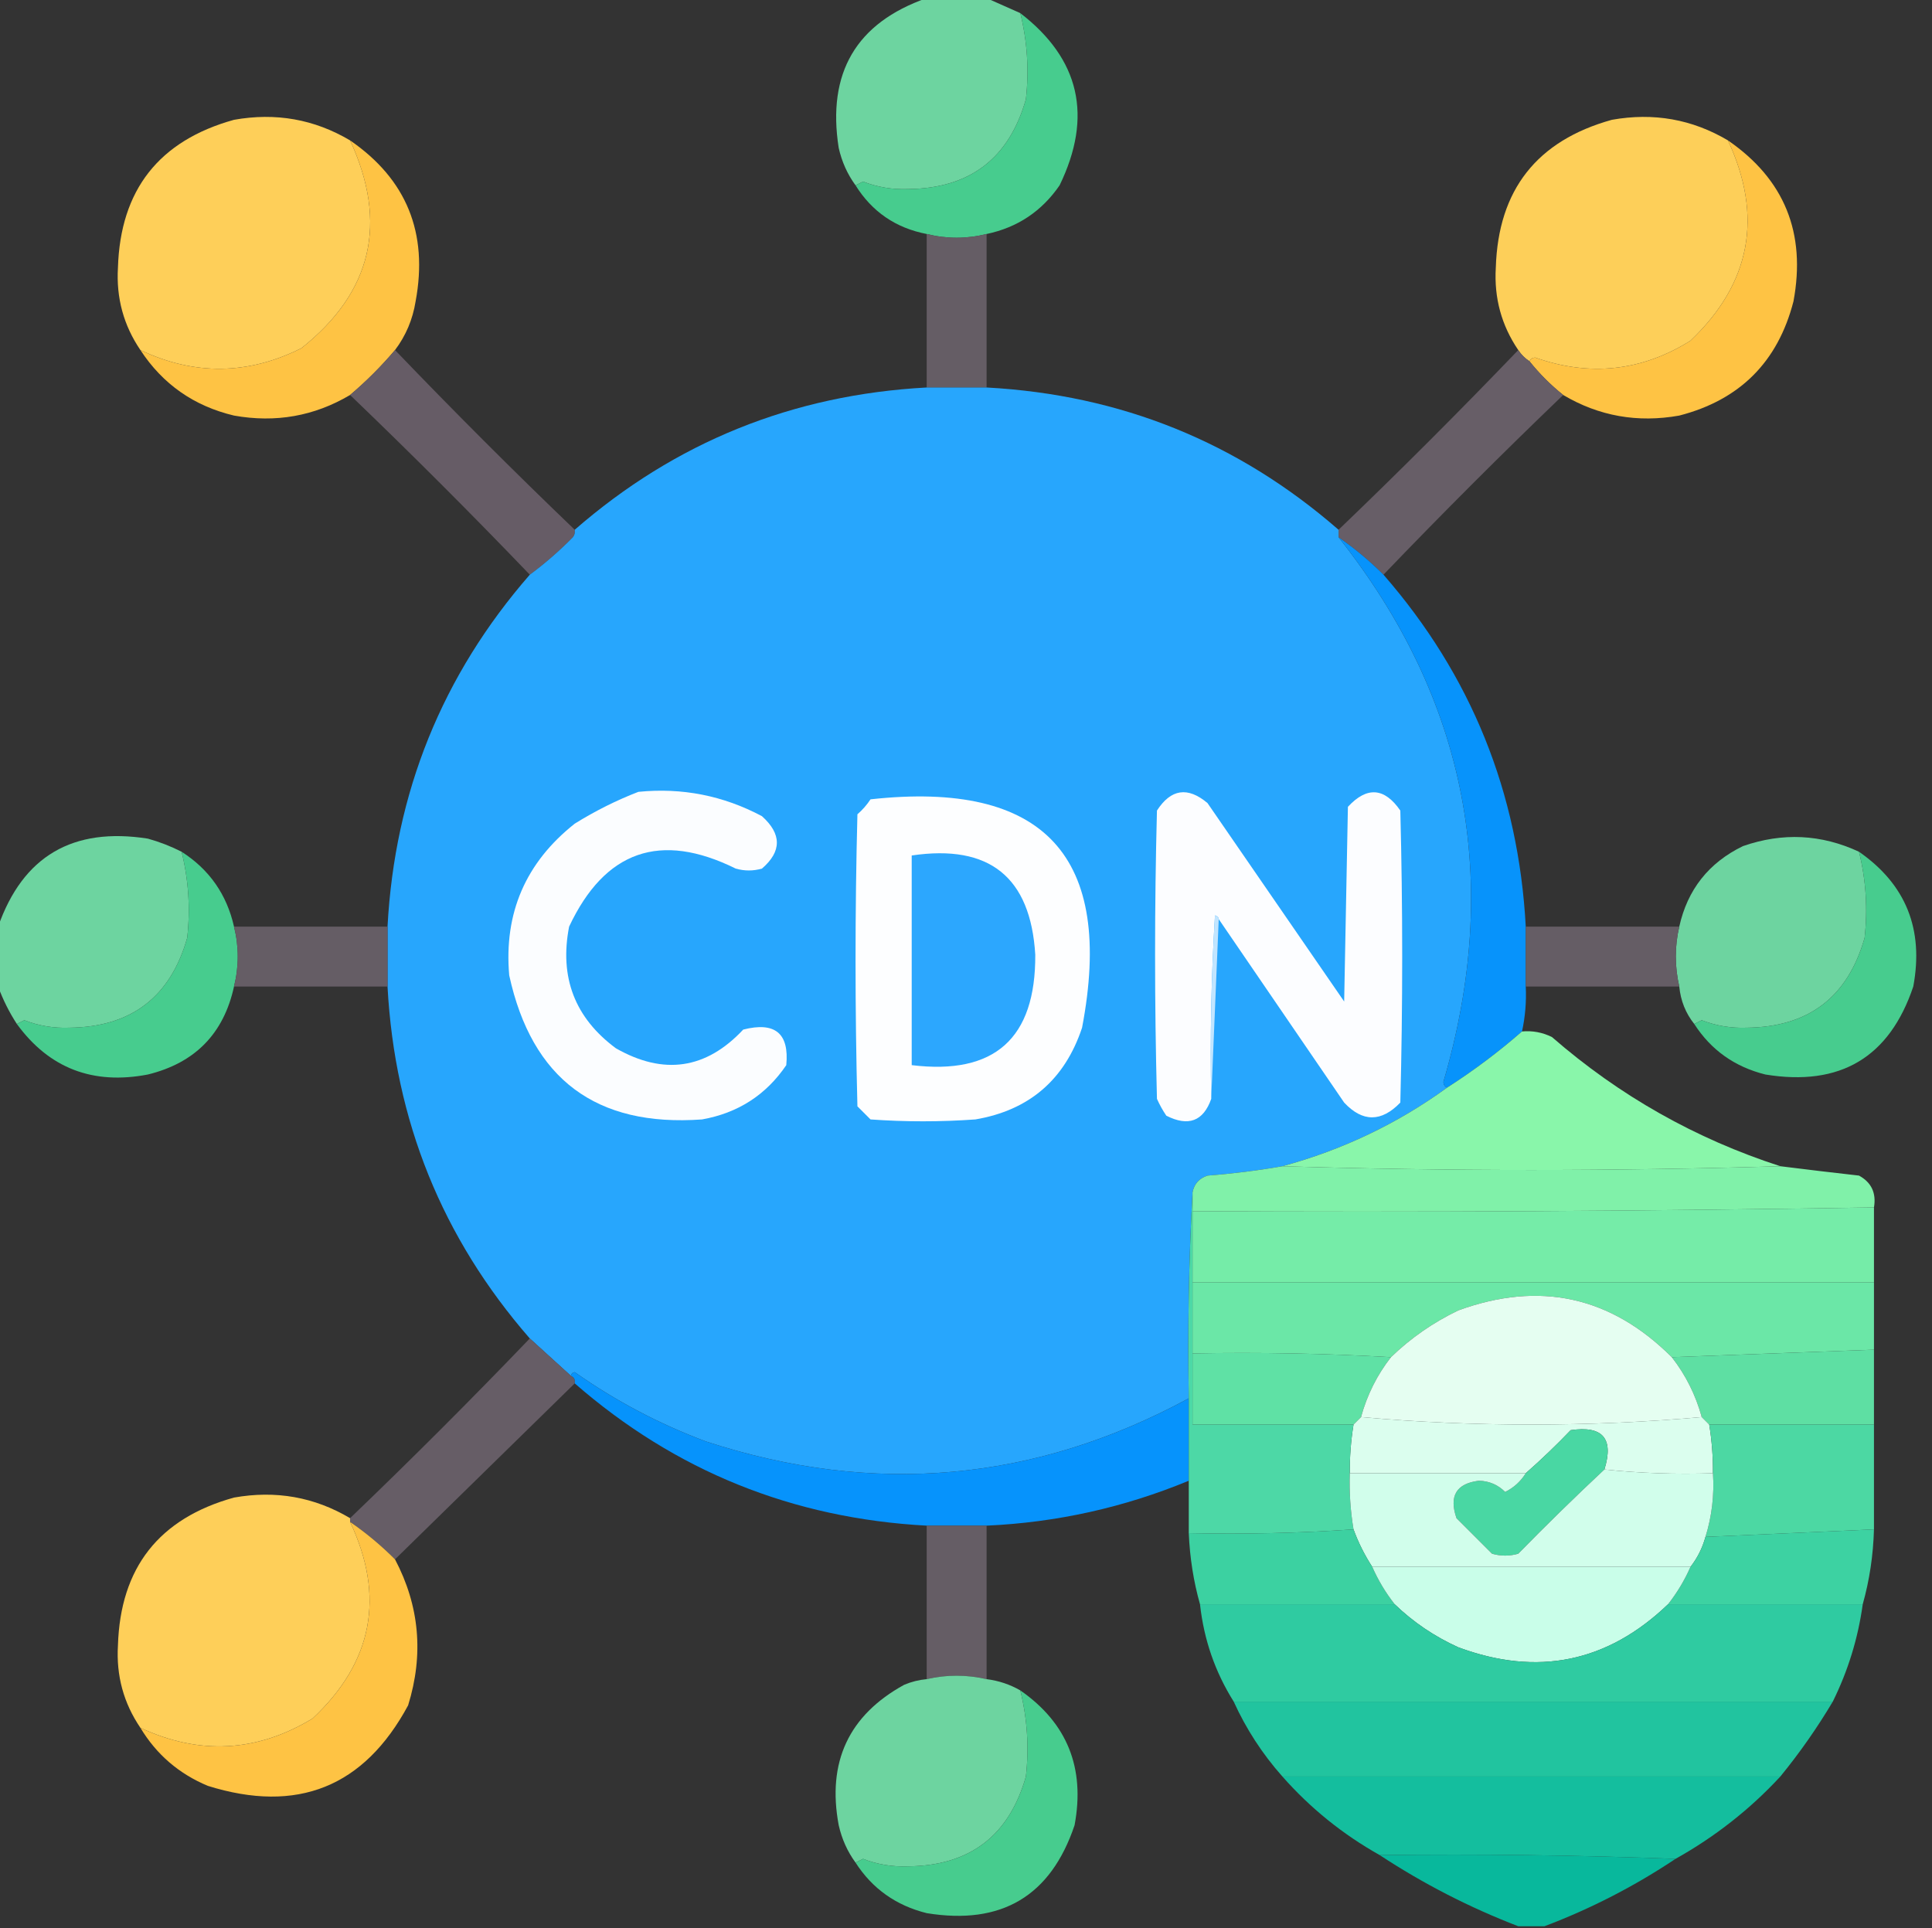<?xml version="1.0" encoding="UTF-8"?>
<!DOCTYPE svg PUBLIC "-//W3C//DTD SVG 1.1//EN" "http://www.w3.org/Graphics/SVG/1.1/DTD/svg11.dtd">
<svg xmlns="http://www.w3.org/2000/svg" version="1.1" width="516px" height="515px" style="shape-rendering:geometricPrecision; text-rendering:geometricPrecision; image-rendering:optimizeQuality; fill-rule:evenodd; clip-rule:evenodd" xmlns:xlink="http://www.w3.org/1999/xlink">
<rect width="100%" height="100%" fill="#333333" stroke="none"/>
<g><path style="opacity:0.998" fill="#6dd4a0" d="M 247.5,-0.5 C 252.833,-0.5 258.167,-0.5 263.5,-0.5C 266.428,0.817 269.428,2.15 272.5,3.5C 274.368,11.052 274.868,18.719 274,26.5C 269.501,42.337 259.001,50.337 242.5,50.5C 238.34,50.659 234.34,49.992 230.5,48.5C 229.817,48.863 229.15,49.196 228.5,49.5C 226.344,46.563 224.844,43.229 224,39.5C 220.852,19.434 228.685,6.101 247.5,-0.5 Z"/></g>
<g><path style="opacity:1" fill="#47cc8e" d="M 272.5,3.5 C 288.419,15.769 291.919,31.102 283,49.5C 278.229,56.44 271.729,60.773 263.5,62.5C 258.167,63.833 252.833,63.833 247.5,62.5C 239.242,60.898 232.909,56.565 228.5,49.5C 229.15,49.196 229.817,48.863 230.5,48.5C 234.34,49.992 238.34,50.659 242.5,50.5C 259.001,50.337 269.501,42.337 274,26.5C 274.868,18.719 274.368,11.052 272.5,3.5 Z"/></g>
<g><path style="opacity:0.995" fill="#ffd05a" d="M 93.5,37.5 C 103.701,59.525 99.368,78.025 80.5,93C 66.229,100.164 51.896,100.33 37.5,93.5C 33.018,86.911 31.018,79.577 31.5,71.5C 32.135,50.732 42.469,37.565 62.5,32C 73.63,30.012 83.963,31.846 93.5,37.5 Z"/></g>
<g><path style="opacity:0.995" fill="#fed05a" d="M 461.5,37.5 C 470.951,57.804 467.618,75.638 451.5,91C 438.435,99.163 424.601,100.663 410,95.5C 409.235,95.57 408.735,95.903 408.5,96.5C 407.272,95.694 406.272,94.694 405.5,93.5C 401.018,86.911 399.018,79.577 399.5,71.5C 400.135,50.732 410.469,37.565 430.5,32C 441.63,30.012 451.963,31.846 461.5,37.5 Z"/></g>
<g><path style="opacity:1" fill="#fec344" d="M 93.5,37.5 C 108.58,47.876 114.414,62.209 111,80.5C 110.226,85.335 108.392,89.668 105.5,93.5C 101.833,97.833 97.833,101.833 93.5,105.5C 83.963,111.154 73.63,112.987 62.5,111C 51.797,108.45 43.464,102.617 37.5,93.5C 51.896,100.33 66.229,100.164 80.5,93C 99.368,78.025 103.701,59.525 93.5,37.5 Z"/></g>
<g><path style="opacity:1" fill="#fec344" d="M 461.5,37.5 C 476.58,47.876 482.414,62.209 479,80.5C 474.833,96.667 464.667,106.833 448.5,111C 437.37,112.987 427.037,111.154 417.5,105.5C 414.194,102.86 411.194,99.861 408.5,96.5C 408.735,95.903 409.235,95.57 410,95.5C 424.601,100.663 438.435,99.163 451.5,91C 467.618,75.638 470.951,57.804 461.5,37.5 Z"/></g>
<g><path style="opacity:0.966" fill="#675e67" d="M 247.5,62.5 C 252.833,63.833 258.167,63.833 263.5,62.5C 263.5,76.167 263.5,89.833 263.5,103.5C 258.167,103.5 252.833,103.5 247.5,103.5C 247.5,89.833 247.5,76.167 247.5,62.5 Z"/></g>
<g><path style="opacity:0.999" fill="#675e67" d="M 405.5,93.5 C 406.272,94.694 407.272,95.694 408.5,96.5C 411.194,99.861 414.194,102.86 417.5,105.5C 401.167,121.167 385.167,137.167 369.5,153.5C 365.817,149.82 361.817,146.486 357.5,143.5C 357.5,142.833 357.5,142.167 357.5,141.5C 373.833,125.833 389.833,109.833 405.5,93.5 Z"/></g>
<g><path style="opacity:0.974" fill="#685e68" d="M 105.5,93.5 C 121.167,109.833 137.167,125.833 153.5,141.5C 153.631,142.239 153.464,142.906 153,143.5C 149.359,147.193 145.525,150.527 141.5,153.5C 125.833,137.167 109.833,121.167 93.5,105.5C 97.833,101.833 101.833,97.833 105.5,93.5 Z"/></g>
<g><path style="opacity:1" fill="#27a6fd" d="M 247.5,103.5 C 252.833,103.5 258.167,103.5 263.5,103.5C 299.311,105.429 330.644,118.096 357.5,141.5C 357.5,142.167 357.5,142.833 357.5,143.5C 391.88,186.917 401.214,235.417 385.5,289C 385.57,289.765 385.903,290.265 386.5,290.5C 373.196,300.15 358.529,307.15 342.5,311.5C 335.885,312.658 329.218,313.491 322.5,314C 320.249,314.748 318.916,316.248 318.5,318.5C 317.503,336.659 317.17,354.992 317.5,373.5C 276.282,395.828 233.282,399.662 188.5,385C 175.997,380.31 164.331,374.144 153.5,366.5C 152.893,366.624 152.56,366.957 152.5,367.5C 148.762,364.088 145.095,360.755 141.5,357.5C 118.096,330.645 105.429,299.312 103.5,263.5C 103.5,258.167 103.5,252.833 103.5,247.5C 105.429,211.691 118.095,180.358 141.5,153.5C 145.525,150.527 149.359,147.193 153,143.5C 153.464,142.906 153.631,142.239 153.5,141.5C 180.353,118.096 211.686,105.43 247.5,103.5 Z"/></g>
<g><path style="opacity:1" fill="#0793fb" d="M 357.5,143.5 C 361.817,146.486 365.817,149.82 369.5,153.5C 392.904,180.355 405.571,211.688 407.5,247.5C 407.5,252.833 407.5,258.167 407.5,263.5C 407.693,267.566 407.36,271.566 406.5,275.5C 400.229,280.975 393.563,285.975 386.5,290.5C 385.903,290.265 385.57,289.765 385.5,289C 401.214,235.417 391.88,186.917 357.5,143.5 Z"/></g>
<g><path style="opacity:1" fill="#fbfdff" d="M 170.5,211.5 C 182.175,210.336 193.175,212.503 203.5,218C 208.812,222.761 208.812,227.428 203.5,232C 201.167,232.667 198.833,232.667 196.5,232C 176.378,222.041 161.544,227.207 152,247.5C 149.366,261.049 153.533,271.882 164.5,280C 177.254,287.262 188.588,285.595 198.5,275C 206.992,272.837 210.825,276.004 210,284.5C 204.601,292.458 197.101,297.291 187.5,299C 159.216,301.051 142.049,288.217 136,260.5C 134.561,243.876 140.395,230.376 153.5,220C 158.98,216.593 164.647,213.76 170.5,211.5 Z"/></g>
<g><path style="opacity:1" fill="#fcfdff" d="M 325.5,245.5 C 325.44,244.957 325.107,244.624 324.5,244.5C 323.501,260.82 323.167,277.153 323.5,293.5C 321.387,299.487 317.387,300.987 311.5,298C 310.54,296.581 309.707,295.081 309,293.5C 308.333,267.833 308.333,242.167 309,216.5C 312.725,210.722 317.225,210.055 322.5,214.5C 334.667,232.167 346.833,249.833 359,267.5C 359.333,250.167 359.667,232.833 360,215.5C 365.081,210.014 369.748,210.347 374,216.5C 374.667,242.5 374.667,268.5 374,294.5C 368.924,299.756 363.924,299.756 359,294.5C 347.823,278.138 336.657,261.805 325.5,245.5 Z"/></g>
<g><path style="opacity:1" fill="#fdfeff" d="M 232.5,213.5 C 278.898,208.396 297.731,228.729 289,274.5C 284.377,288.388 274.877,296.554 260.5,299C 251.167,299.667 241.833,299.667 232.5,299C 231.333,297.833 230.167,296.667 229,295.5C 228.333,269.5 228.333,243.5 229,217.5C 230.376,216.295 231.542,214.962 232.5,213.5 Z"/></g>
<g><path style="opacity:0.998" fill="#6dd4a0" d="M 48.5,227.5 C 50.368,235.052 50.868,242.719 50,250.5C 45.501,266.337 35.001,274.337 18.5,274.5C 14.34,274.659 10.34,273.992 6.5,272.5C 5.817,272.863 5.15,273.196 4.5,273.5C 2.449,270.342 0.783,267.008 -0.5,263.5C -0.5,258.167 -0.5,252.833 -0.5,247.5C 6.101,228.685 19.434,220.852 39.5,224C 42.647,224.881 45.647,226.047 48.5,227.5 Z"/></g>
<g><path style="opacity:0.998" fill="#6dd4a0" d="M 496.5,227.5 C 498.368,235.052 498.868,242.719 498,250.5C 493.501,266.337 483.001,274.337 466.5,274.5C 462.34,274.659 458.34,273.992 454.5,272.5C 453.817,272.863 453.15,273.196 452.5,273.5C 450.206,270.63 448.872,267.297 448.5,263.5C 447.27,258.122 447.27,252.789 448.5,247.5C 450.699,237.606 456.366,230.44 465.5,226C 476.082,222.308 486.415,222.808 496.5,227.5 Z"/></g>
<g><path style="opacity:1" fill="#47cc8e" d="M 48.5,227.5 C 55.889,232.228 60.555,238.895 62.5,247.5C 63.833,252.833 63.833,258.167 62.5,263.5C 59.761,276.073 52.094,283.907 39.5,287C 24.79,289.827 13.123,285.327 4.5,273.5C 5.15,273.196 5.817,272.863 6.5,272.5C 10.34,273.992 14.34,274.659 18.5,274.5C 35.001,274.337 45.501,266.337 50,250.5C 50.868,242.719 50.368,235.052 48.5,227.5 Z"/></g>
<g><path style="opacity:1" fill="#2ca7fe" d="M 243.5,228.5 C 264.247,225.427 275.247,234.261 276.5,255C 276.635,277.368 265.635,287.201 243.5,284.5C 243.5,265.833 243.5,247.167 243.5,228.5 Z"/></g>
<g><path style="opacity:1" fill="#47cc8e" d="M 496.5,227.5 C 509.024,236.209 513.857,248.209 511,263.5C 504.645,282.438 491.478,290.272 471.5,287C 463.312,284.959 456.978,280.459 452.5,273.5C 453.15,273.196 453.817,272.863 454.5,272.5C 458.34,273.992 462.34,274.659 466.5,274.5C 483.001,274.337 493.501,266.337 498,250.5C 498.868,242.719 498.368,235.052 496.5,227.5 Z"/></g>
<g><path style="opacity:1" fill="#c1e5ff" d="M 325.5,245.5 C 324.833,261.5 324.167,277.5 323.5,293.5C 323.167,277.153 323.501,260.82 324.5,244.5C 325.107,244.624 325.44,244.957 325.5,245.5 Z"/></g>
<g><path style="opacity:0.966" fill="#675e67" d="M 62.5,247.5 C 76.167,247.5 89.833,247.5 103.5,247.5C 103.5,252.833 103.5,258.167 103.5,263.5C 89.833,263.5 76.167,263.5 62.5,263.5C 63.833,258.167 63.833,252.833 62.5,247.5 Z"/></g>
<g><path style="opacity:0.966" fill="#675e67" d="M 407.5,247.5 C 421.167,247.5 434.833,247.5 448.5,247.5C 447.27,252.789 447.27,258.122 448.5,263.5C 434.833,263.5 421.167,263.5 407.5,263.5C 407.5,258.167 407.5,252.833 407.5,247.5 Z"/></g>
<g><path style="opacity:0.997" fill="#89f6aa" d="M 406.5,275.5 C 409.32,275.248 411.986,275.748 414.5,277C 432.503,292.667 452.837,304.167 475.5,311.5C 431.167,312.833 386.833,312.833 342.5,311.5C 358.529,307.15 373.196,300.15 386.5,290.5C 393.563,285.975 400.229,280.975 406.5,275.5 Z"/></g>
<g><path style="opacity:0.999" fill="#80f1a9" d="M 342.5,311.5 C 386.833,312.833 431.167,312.833 475.5,311.5C 482.486,312.379 489.486,313.212 496.5,314C 499.821,315.812 501.155,318.645 500.5,322.5C 439.905,323.496 379.238,323.829 318.5,323.5C 318.5,321.833 318.5,320.167 318.5,318.5C 318.916,316.248 320.249,314.748 322.5,314C 329.218,313.491 335.885,312.658 342.5,311.5 Z"/></g>
<g><path style="opacity:0.998" fill="#75eca8" d="M 500.5,322.5 C 500.5,329.167 500.5,335.833 500.5,342.5C 439.833,342.5 379.167,342.5 318.5,342.5C 318.5,336.167 318.5,329.833 318.5,323.5C 379.238,323.829 439.905,323.496 500.5,322.5 Z"/></g>
<g><path style="opacity:0.998" fill="#6be7a7" d="M 318.5,342.5 C 379.167,342.5 439.833,342.5 500.5,342.5C 500.5,348.5 500.5,354.5 500.5,360.5C 482.402,361.154 464.402,361.821 446.5,362.5C 430.221,346.247 411.221,342.08 389.5,350C 382.792,353.218 376.792,357.384 371.5,362.5C 354.008,361.503 336.341,361.17 318.5,361.5C 318.5,355.167 318.5,348.833 318.5,342.5 Z"/></g>
<g><path style="opacity:0.976" fill="#685e68" d="M 141.5,357.5 C 145.095,360.755 148.762,364.088 152.5,367.5C 153.338,367.842 153.672,368.508 153.5,369.5C 137.5,385.167 121.5,400.833 105.5,416.5C 101.773,412.767 97.773,409.434 93.5,406.5C 93.5,406.167 93.5,405.833 93.5,405.5C 109.833,389.833 125.833,373.833 141.5,357.5 Z"/></g>
<g><path style="opacity:0.99" fill="#5fe1a5" d="M 500.5,360.5 C 500.5,367.167 500.5,373.833 500.5,380.5C 485.833,380.5 471.167,380.5 456.5,380.5C 455.833,379.833 455.167,379.167 454.5,378.5C 452.878,372.588 450.211,367.255 446.5,362.5C 464.402,361.821 482.402,361.154 500.5,360.5 Z"/></g>
<g><path style="opacity:1" fill="#5fe1a5" d="M 318.5,361.5 C 336.341,361.17 354.008,361.503 371.5,362.5C 367.789,367.255 365.122,372.588 363.5,378.5C 362.833,379.167 362.167,379.833 361.5,380.5C 347.167,380.5 332.833,380.5 318.5,380.5C 318.5,374.167 318.5,367.833 318.5,361.5 Z"/></g>
<g><path style="opacity:1" fill="#e5fef1" d="M 446.5,362.5 C 450.211,367.255 452.878,372.588 454.5,378.5C 439.682,379.833 424.515,380.499 409,380.5C 393.485,380.499 378.318,379.833 363.5,378.5C 365.122,372.588 367.789,367.255 371.5,362.5C 376.792,357.384 382.792,353.218 389.5,350C 411.221,342.08 430.221,346.247 446.5,362.5 Z"/></g>
<g><path style="opacity:1" fill="#0693fc" d="M 152.5,367.5 C 152.56,366.957 152.893,366.624 153.5,366.5C 164.331,374.144 175.997,380.31 188.5,385C 233.282,399.662 276.282,395.828 317.5,373.5C 317.5,380.833 317.5,388.167 317.5,395.5C 300.212,402.655 282.212,406.655 263.5,407.5C 258.167,407.5 252.833,407.5 247.5,407.5C 211.686,405.57 180.353,392.904 153.5,369.5C 153.672,368.508 153.338,367.842 152.5,367.5 Z"/></g>
<g><path style="opacity:1" fill="#dbfeee" d="M 363.5,378.5 C 378.318,379.833 393.485,380.499 409,380.5C 424.515,380.499 439.682,379.833 454.5,378.5C 455.167,379.167 455.833,379.833 456.5,380.5C 457.2,384.798 457.533,389.131 457.5,393.5C 447.652,393.827 437.986,393.494 428.5,392.5C 431.068,384.234 428.068,380.734 419.5,382C 415.631,386.037 411.631,389.87 407.5,393.5C 391.833,393.5 376.167,393.5 360.5,393.5C 360.467,389.131 360.8,384.798 361.5,380.5C 362.167,379.833 362.833,379.167 363.5,378.5 Z"/></g>
<g><path style="opacity:0.995" fill="#ffd05a" d="M 93.5,405.5 C 93.5,405.833 93.5,406.167 93.5,406.5C 102.906,426.419 99.573,443.919 83.5,459C 68.628,468.022 53.294,468.855 37.5,461.5C 33.018,454.911 31.018,447.577 31.5,439.5C 32.135,418.732 42.469,405.565 62.5,400C 73.63,398.013 83.963,399.846 93.5,405.5 Z"/></g>
<g><path style="opacity:0.998" fill="#4dd8a6" d="M 318.5,318.5 C 318.5,320.167 318.5,321.833 318.5,323.5C 318.5,329.833 318.5,336.167 318.5,342.5C 318.5,348.833 318.5,355.167 318.5,361.5C 318.5,367.833 318.5,374.167 318.5,380.5C 332.833,380.5 347.167,380.5 361.5,380.5C 360.8,384.798 360.467,389.131 360.5,393.5C 360.337,398.547 360.671,403.547 361.5,408.5C 347.01,409.496 332.343,409.829 317.5,409.5C 317.5,404.833 317.5,400.167 317.5,395.5C 317.5,388.167 317.5,380.833 317.5,373.5C 317.17,354.992 317.503,336.659 318.5,318.5 Z"/></g>
<g><path style="opacity:1" fill="#49d7a3" d="M 428.5,392.5 C 420.702,399.798 413.035,407.298 405.5,415C 403.167,415.667 400.833,415.667 398.5,415C 395.333,411.833 392.167,408.667 389,405.5C 386.957,399.571 388.957,396.237 395,395.5C 397.738,395.576 400.072,396.576 402,398.5C 404.316,397.35 406.15,395.683 407.5,393.5C 411.631,389.87 415.631,386.037 419.5,382C 428.068,380.734 431.068,384.234 428.5,392.5 Z"/></g>
<g><path style="opacity:0.996" fill="#4dd9a4" d="M 456.5,380.5 C 471.167,380.5 485.833,380.5 500.5,380.5C 500.5,389.833 500.5,399.167 500.5,408.5C 485.5,409.167 470.5,409.833 455.5,410.5C 457.21,404.989 457.877,399.323 457.5,393.5C 457.533,389.131 457.2,384.798 456.5,380.5 Z"/></g>
<g><path style="opacity:1" fill="#d1feeb" d="M 428.5,392.5 C 437.986,393.494 447.652,393.827 457.5,393.5C 457.877,399.323 457.21,404.989 455.5,410.5C 454.677,413.48 453.343,416.147 451.5,418.5C 423.167,418.5 394.833,418.5 366.5,418.5C 364.449,415.342 362.783,412.008 361.5,408.5C 360.671,403.547 360.337,398.547 360.5,393.5C 376.167,393.5 391.833,393.5 407.5,393.5C 406.15,395.683 404.316,397.35 402,398.5C 400.072,396.576 397.738,395.576 395,395.5C 388.957,396.237 386.957,399.571 389,405.5C 392.167,408.667 395.333,411.833 398.5,415C 400.833,415.667 403.167,415.667 405.5,415C 413.035,407.298 420.702,399.798 428.5,392.5 Z"/></g>
<g><path style="opacity:0.966" fill="#675e67" d="M 247.5,407.5 C 252.833,407.5 258.167,407.5 263.5,407.5C 263.5,421.167 263.5,434.833 263.5,448.5C 258.122,447.27 252.789,447.27 247.5,448.5C 247.5,434.833 247.5,421.167 247.5,407.5 Z"/></g>
<g><path style="opacity:1" fill="#fec344" d="M 93.5,406.5 C 97.773,409.434 101.773,412.767 105.5,416.5C 112.045,428.924 113.212,441.924 109,455.5C 97.241,477.317 79.407,484.484 55.5,477C 47.783,473.779 41.783,468.613 37.5,461.5C 53.294,468.855 68.628,468.022 83.5,459C 99.573,443.919 102.906,426.419 93.5,406.5 Z"/></g>
<g><path style="opacity:0.997" fill="#3dd2a2" d="M 500.5,408.5 C 500.305,415.421 499.305,422.087 497.5,428.5C 480.167,428.5 462.833,428.5 445.5,428.5C 447.925,425.411 449.925,422.078 451.5,418.5C 453.343,416.147 454.677,413.48 455.5,410.5C 470.5,409.833 485.5,409.167 500.5,408.5 Z"/></g>
<g><path style="opacity:0.996" fill="#3dd2a2" d="M 361.5,408.5 C 362.783,412.008 364.449,415.342 366.5,418.5C 368.075,422.078 370.075,425.411 372.5,428.5C 355.167,428.5 337.833,428.5 320.5,428.5C 318.776,422.413 317.776,416.08 317.5,409.5C 332.343,409.829 347.01,409.496 361.5,408.5 Z"/></g>
<g><path style="opacity:1" fill="#c9fee9" d="M 366.5,418.5 C 394.833,418.5 423.167,418.5 451.5,418.5C 449.925,422.078 447.925,425.411 445.5,428.5C 429.313,444.019 410.646,447.852 389.5,440C 383.132,437.119 377.465,433.286 372.5,428.5C 370.075,425.411 368.075,422.078 366.5,418.5 Z"/></g>
<g><path style="opacity:0.997" fill="#2fcba1" d="M 320.5,428.5 C 337.833,428.5 355.167,428.5 372.5,428.5C 377.465,433.286 383.132,437.119 389.5,440C 410.646,447.852 429.313,444.019 445.5,428.5C 462.833,428.5 480.167,428.5 497.5,428.5C 496.247,437.592 493.581,446.258 489.5,454.5C 436.167,454.5 382.833,454.5 329.5,454.5C 324.527,446.583 321.527,437.916 320.5,428.5 Z"/></g>
<g><path style="opacity:0.998" fill="#6dd4a0" d="M 263.5,448.5 C 266.715,448.905 269.715,449.905 272.5,451.5C 274.368,459.052 274.868,466.719 274,474.5C 269.501,490.337 259.001,498.337 242.5,498.5C 238.34,498.659 234.34,497.992 230.5,496.5C 229.817,496.863 229.15,497.196 228.5,497.5C 226.344,494.563 224.844,491.229 224,487.5C 220.854,470.632 226.688,458.132 241.5,450C 243.436,449.187 245.436,448.687 247.5,448.5C 252.789,447.27 258.122,447.27 263.5,448.5 Z"/></g>
<g><path style="opacity:1" fill="#47cc8e" d="M 272.5,451.5 C 285.024,460.209 289.857,472.209 287,487.5C 280.645,506.438 267.478,514.272 247.5,511C 239.312,508.959 232.978,504.459 228.5,497.5C 229.15,497.196 229.817,496.863 230.5,496.5C 234.34,497.992 238.34,498.659 242.5,498.5C 259.001,498.337 269.501,490.337 274,474.5C 274.868,466.719 274.368,459.052 272.5,451.5 Z"/></g>
<g><path style="opacity:0.998" fill="#21c49f" d="M 329.5,454.5 C 382.833,454.5 436.167,454.5 489.5,454.5C 485.326,461.516 480.659,468.183 475.5,474.5C 431.167,474.5 386.833,474.5 342.5,474.5C 337.16,468.487 332.827,461.82 329.5,454.5 Z"/></g>
<g><path style="opacity:0.998" fill="#14be9e" d="M 342.5,474.5 C 386.833,474.5 431.167,474.5 475.5,474.5C 467.393,483.26 458.06,490.593 447.5,496.5C 421.339,495.502 395.005,495.169 368.5,495.5C 358.621,489.949 349.954,482.949 342.5,474.5 Z"/></g>
<g><path style="opacity:0.999" fill="#08b89c" d="M 368.5,495.5 C 395.005,495.169 421.339,495.502 447.5,496.5C 436.512,503.827 424.845,509.827 412.5,514.5C 410.167,514.5 407.833,514.5 405.5,514.5C 392.488,509.494 380.155,503.161 368.5,495.5 Z"/></g>
</svg>
